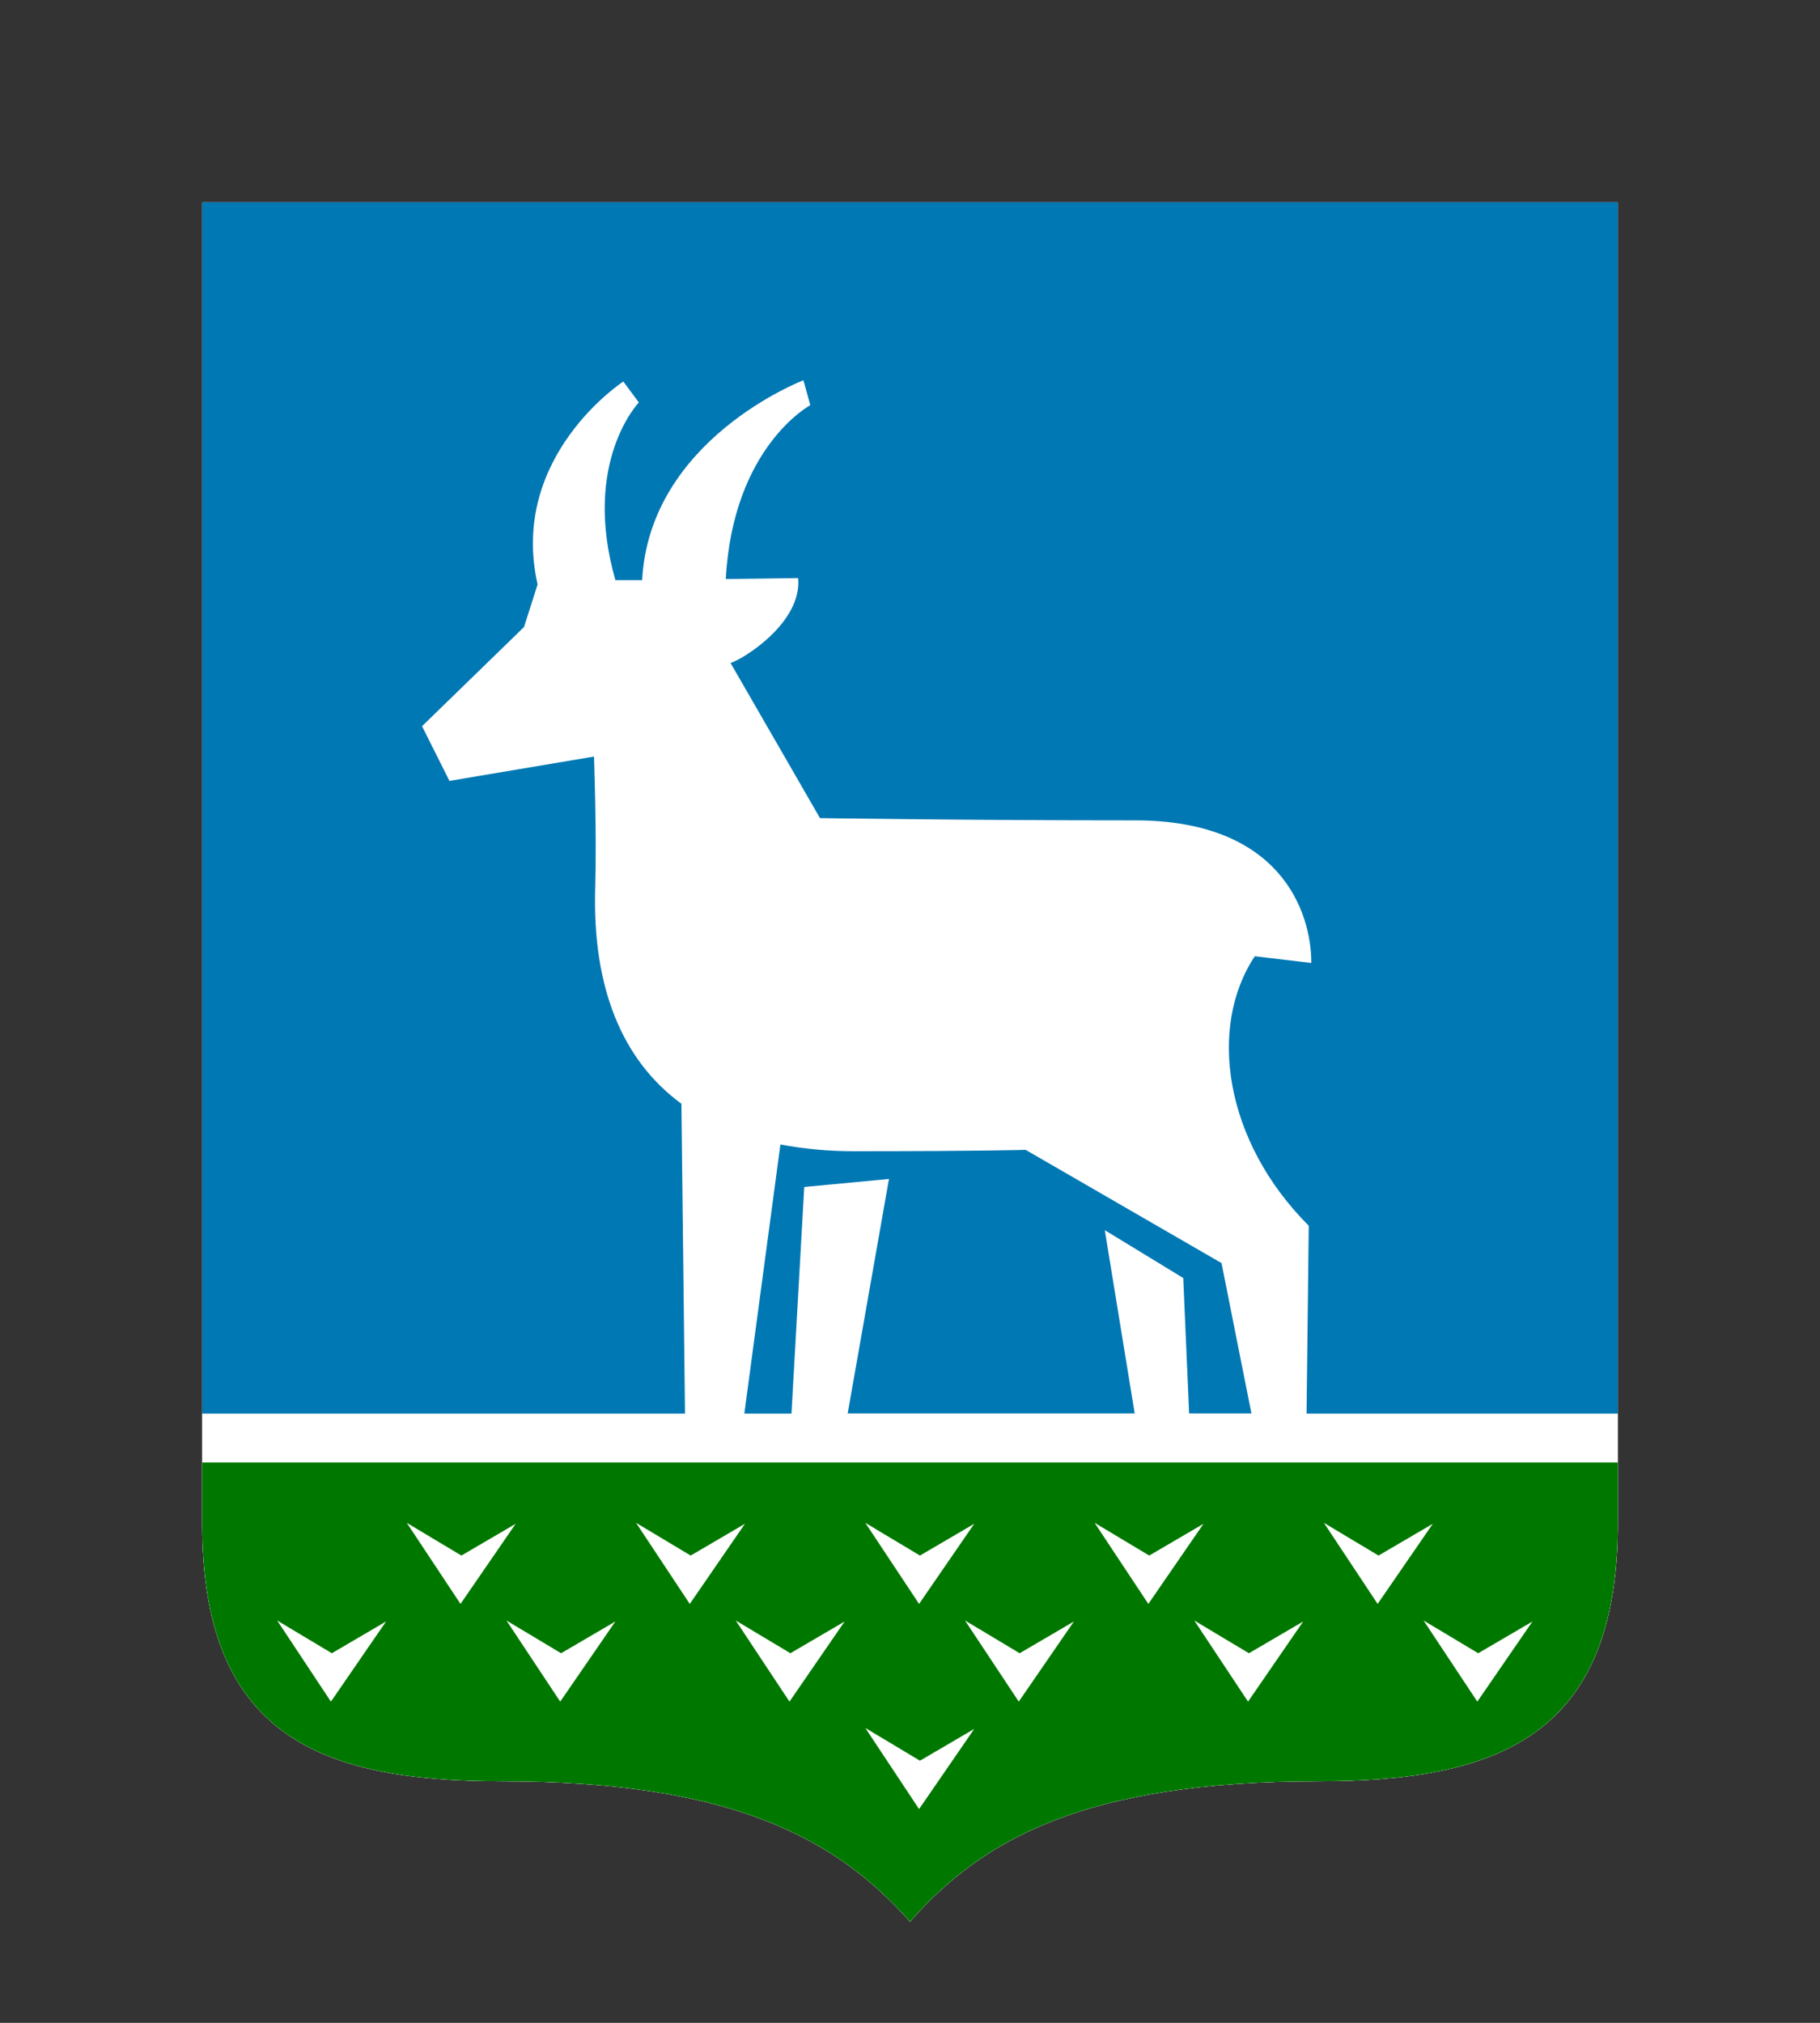<svg width="72" height="80" viewBox="0 0 72 80" fill="none" xmlns="http://www.w3.org/2000/svg">
<rect x="0" y="0" width="72" height="80" fill="#333333" stroke="none"/>
<path fill-rule="evenodd" clip-rule="evenodd" d="M52.133 70.448C42.894 70.448 38.836 72.766 36 76C33.129 72.763 29.051 70.448 19.866 70.448C12.732 70.448 8 68.69 8 60.272V8H64V60.272C64 68.69 59.212 70.448 52.133 70.448Z" fill="white"/>
<path fill-rule="evenodd" clip-rule="evenodd" d="M36 76C38.836 72.766 42.894 70.448 52.133 70.448C59.212 70.448 64 68.69 64 60.272V55.906H51.688L51.775 48.477C48.426 45.127 47.78 40.611 49.641 37.818L51.877 38.084C51.877 36.06 50.659 32.444 44.905 32.444C38.138 32.444 32.439 32.355 32.439 32.355L28.901 26.22C29.41 26.065 31.737 24.62 31.575 22.863L28.712 22.901C28.996 17.659 32.056 16.024 32.056 16.024L31.784 15.039C31.784 15.039 25.699 17.357 25.403 22.944H24.346C23.006 18.273 25.273 15.916 25.273 15.916L24.658 15.089C24.658 15.089 20.123 18.045 21.267 23.114L20.73 24.798L16.696 28.72L17.78 30.883L23.499 29.921C23.499 29.921 23.609 32.873 23.546 35.117C23.431 39.062 24.611 41.932 26.957 43.652L27.099 55.906H8V60.272C8 68.69 12.732 70.448 19.866 70.448C29.051 70.448 33.129 72.763 36 76ZM48.324 49.953L40.575 45.475C40.575 45.475 38.792 45.529 33.791 45.529C32.812 45.532 31.835 45.443 30.873 45.263L29.446 55.906H31.311L31.816 46.943L35.168 46.627L33.535 55.899H44.889L43.706 48.651L46.81 50.544L47.042 55.899H49.507L48.324 49.953Z" fill="white"/>
<path fill-rule="evenodd" clip-rule="evenodd" d="M40.575 45.475L48.324 49.953L49.507 55.899H47.042L46.81 50.544L43.706 48.651L44.889 55.899H33.535L35.168 46.626L31.816 46.943L31.311 55.906H29.446L30.873 45.263C31.835 45.443 32.812 45.532 33.791 45.529C38.792 45.529 40.575 45.475 40.575 45.475ZM51.775 48.477C48.426 45.127 47.78 40.611 49.641 37.818L51.877 38.084C51.877 36.06 50.659 32.444 44.905 32.444C38.138 32.444 32.439 32.355 32.439 32.355L28.901 26.22C29.41 26.065 31.737 24.62 31.575 22.863L28.712 22.901C28.996 17.659 32.056 16.024 32.056 16.024L31.784 15.039C31.784 15.039 25.699 17.357 25.403 22.944H24.346C23.006 18.273 25.273 15.916 25.273 15.916L24.658 15.089C24.658 15.089 20.123 18.045 21.267 23.114L20.73 24.798L16.696 28.72L17.78 30.883L23.499 29.921C23.499 29.921 23.609 32.873 23.546 35.117C23.431 39.062 24.611 41.932 26.957 43.652L27.099 55.906H8V8H64V55.906H51.688L51.775 48.477Z" fill="#0078B4"/>
<path fill-rule="evenodd" clip-rule="evenodd" d="M52.133 70.448C42.894 70.448 38.836 72.766 36 76C33.129 72.763 29.051 70.448 19.866 70.448C12.732 70.448 8 68.691 8 60.272V57.838H64V60.272C64 68.691 59.212 70.448 52.133 70.448ZM36.359 71.546L38.54 68.377L36.394 69.633L34.233 68.339L36.359 71.546ZM13.127 65.383L10.966 64.089L13.091 67.296L15.272 64.128L13.127 65.383ZM18.253 61.52L16.092 60.226L18.218 63.432L20.399 60.264L18.253 61.52ZM22.197 65.383L20.036 64.089L22.162 67.296L24.343 64.128L22.197 65.383ZM27.324 61.52L25.163 60.226L27.288 63.432L29.469 60.264L27.324 61.52ZM31.268 65.383L29.107 64.089L31.232 67.296L33.413 64.128L31.268 65.383ZM36.394 61.52L34.233 60.226L36.359 63.432L38.54 60.264L36.394 61.52ZM40.338 65.383L38.177 64.089L40.303 67.296L42.483 64.128L40.338 65.383ZM45.465 61.52L43.304 60.226L45.429 63.432L47.61 60.264L45.465 61.52ZM49.408 65.383L47.247 64.089L49.373 67.296L51.554 64.128L49.408 65.383ZM54.535 61.52L52.374 60.226L54.5 63.432L56.681 60.264L54.535 61.52ZM58.479 65.383L56.318 64.089L58.443 67.296L60.624 64.128L58.479 65.383Z" fill="#007800"/>
</svg>
